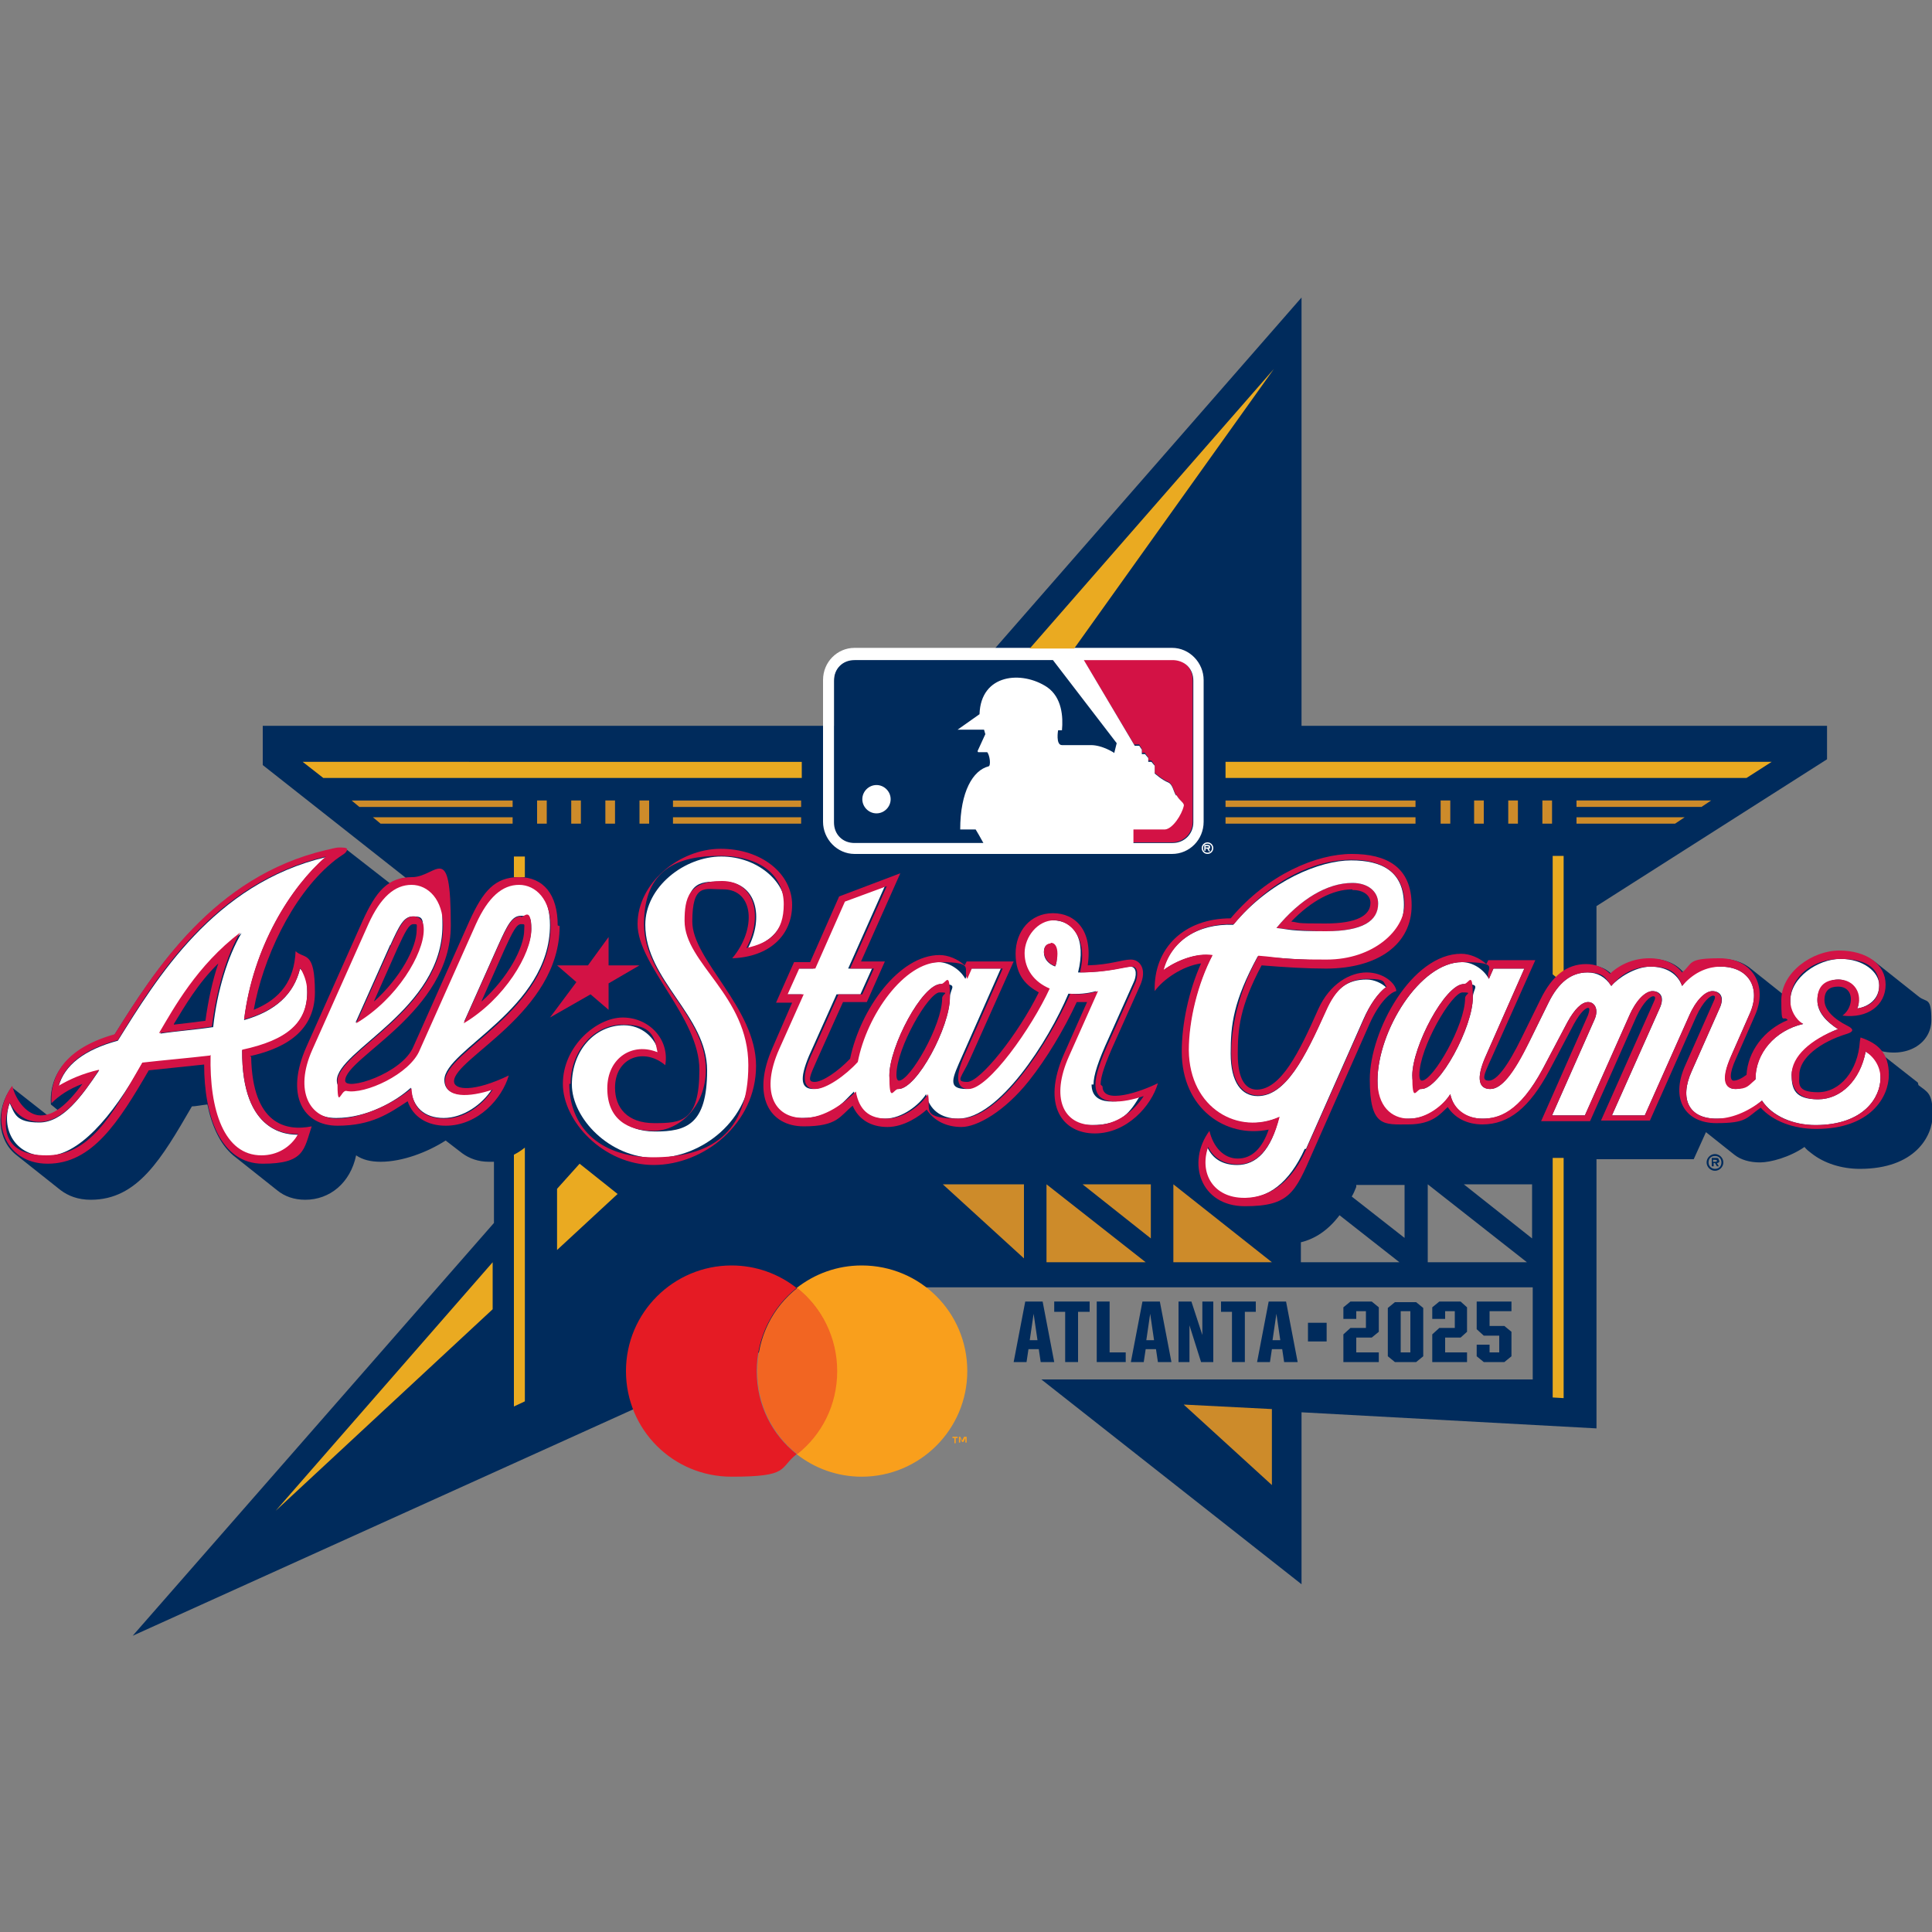 <?xml version="1.0" encoding="UTF-8"?>
<svg id="Layer_2" xmlns="http://www.w3.org/2000/svg" version="1.1" viewBox="0 0 300 300">
  <rect x="0" y="0" width="300" height="300" fill="#808080" stroke="none"/>
  <!-- Generator: Adobe Illustrator 29.6.1, SVG Export Plug-In . SVG Version: 2.1.1 Build 9)  -->
  <defs>
    <style>
      .st0 {
        fill: #d31245;
      }

      .st1 {
        fill: #eaaa21;
      }

      .st2 {
        fill: #cd8b2a;
      }

      .st3 {
        fill: #fff;
      }

      .st4 {
        fill: #f26522;
      }

      .st5 {
        fill: #f99f1c;
      }

      .st6 {
        fill: #e51b24;
      }

      .st7 {
        fill: #002b5c;
      }
    </style>
  </defs>
  <g id="Layer_1-2">
    <g>
      <path class="st7" d="M297.8,168.1l-6.5-5.1c4.8,1.5,8.6-1,8.6-4.6s-.7-2.7-1.9-3.6l-6.8-5.4h0c-1.3-1-3.1-1.6-5.3-1.6-4.7,0-8.4,2.9-8.9,6.7l-5.4-4.3h0c-1.1-.8-2.5-1.3-4.3-1.3s-4.1.8-5.8,2.2c-1.1-1.4-2.9-2.2-5.1-2.2s-4.4.8-6.1,2.4c-.7-.7-1.5-1.1-2.4-1.3v-9.3l35.8-22.8v-5.2h-81.6V46.2l-58.1,66.5H40.8v6.1l22.2,17.5c-.8.1-1.6.4-2.4.9l-6.8-5.3h0c-.2-.2-.6-.2-1.2-.1-.7,0-1.5.3-2.1.4-17.4,4.1-26.6,18.7-32.8,28.6-8.9,2.5-10,7.6-9.8,10.7l1.1.9c-.6.4-1.1.7-1.6.8l-5.6-4.4c-2.6,3.6-2.2,8.3.8,10.6h0l6.8,5.4c1.2.9,2.7,1.5,4.7,1.5,7.3,0,11-6.4,15.7-14.5.5,0,1.5-.2,2.4-.3.7,3.4,2,6.2,4,7.9h0s6.8,5.4,6.8,5.4c1.2,1,2.7,1.5,4.4,1.5,3.8,0,7-2.6,7.9-6.9,1,.7,2.3,1,3.8,1,3.4,0,7.3-1.5,10.1-3.3l2.6,2c1.1.8,2.5,1.3,4.1,1.3s.5,0,.8,0v9.5l-56.1,64.1h0l119.6-54.1h97.8v14.3h-76.3l40.4,31.8v-26.7l45.8,2.5v-41.8h15.1l1.9-4.2,4.4,3.5c1,.8,2.4,1.2,4,1.2s4.6-.8,6.9-2.4c.3.4.7.7,1.1,1,1.9,1.5,4.6,2.4,7.5,2.4,8.5,0,11.3-5,11.3-8.4s-.8-3.5-2.2-4.6M202,196v-3.1c2.1-.5,4.2-1.8,6-4.2l9.3,7.3h-15.4ZM218.2,192.3l-8.3-6.5c.3-.5.5-1,.7-1.5v-.3h7.5v8.4h0ZM221.7,196v-12.1l15.4,12.1h-15.4ZM237.9,192.3l-10.6-8.4h10.6v8.4Z"/>
      <path class="st7" d="M159.1,202.1h2.8l1.8,9.4h-2.1l-.3-2h-1.6l-.3,2h-2l1.8-9.4h0ZM161.1,208.1l-.6-4.1-.6,4.1h1.2Z"/>
      <polygon class="st7" points="165.4 203.7 163.7 203.7 163.7 202.1 169.2 202.1 169.2 203.7 167.4 203.7 167.4 211.5 165.4 211.5 165.4 203.7"/>
      <polygon class="st7" points="170.3 202.1 172.3 202.1 172.3 210 174.8 210 174.8 211.5 170.3 211.5 170.3 202.1"/>
      <path class="st7" d="M177.3,202.1h2.8l1.8,9.4h-2.1l-.3-2h-1.6l-.3,2h-2l1.8-9.4h0ZM179.2,208.1l-.6-4.1-.6,4.1h1.2Z"/>
      <polygon class="st7" points="184.7 205.8 184.7 211.5 183 211.5 183 202.1 185 202.1 186.7 207.3 186.7 202.1 188.4 202.1 188.4 211.5 186.5 211.5 184.7 205.8"/>
      <polygon class="st7" points="191.3 203.7 189.6 203.7 189.6 202.1 195 202.1 195 203.7 193.3 203.7 193.3 211.5 191.3 211.5 191.3 203.7"/>
      <path class="st7" d="M196.9,202.1h2.8l1.8,9.4h-2.1l-.3-2h-1.6l-.3,2h-2l1.8-9.4h0ZM198.8,208.1l-.6-4.1-.6,4.1h1.2Z"/>
      <polygon class="st7" points="208.6 207.2 209.7 206.2 212.1 206.2 212.1 203.6 210.6 203.6 210.6 204.8 208.6 204.8 208.6 203 209.7 202.1 213 202.1 214.1 203 214.1 206.8 213 207.7 210.6 207.7 210.6 210 214.1 210 214.1 211.5 208.6 211.5 208.6 207.2"/>
      <path class="st7" d="M215.5,210.6v-7.5l1.1-.9h3.3l1.1.9v7.5l-1.1.9h-3.3l-1.1-.9ZM219,203.6h-1.5v6.4h1.5v-6.4Z"/>
      <polygon class="st7" points="222.4 207.2 223.5 206.2 225.9 206.2 225.9 203.6 224.4 203.6 224.4 204.8 222.4 204.8 222.4 203 223.5 202.1 226.8 202.1 227.8 203 227.8 206.8 226.8 207.7 224.4 207.7 224.4 210 227.8 210 227.8 211.5 222.4 211.5 222.4 207.2"/>
      <polygon class="st7" points="229.3 210.6 229.3 208.8 231.3 208.8 231.3 210 232.8 210 232.8 207.4 230.4 207.4 229.3 206.4 229.3 202.1 234.7 202.1 234.7 203.6 231.3 203.6 231.3 205.9 233.6 205.9 234.7 206.8 234.7 210.6 233.6 211.5 230.4 211.5 229.3 210.6"/>
      <rect class="st7" x="203.1" y="205.4" width="2.9" height="2.9"/>
      <path class="st5" d="M149.7,223.1l-.3.6-.3-.6h-.2v.9h.2v-.7l.3.6h.2l.3-.6v.7h.2v-.9h-.2,0ZM147.9,223.3h.3v.8h.2v-.8h.3v-.2h-.8v.2Z"/>
      <path class="st5" d="M133.8,196.5c-3.8,0-7.3,1.3-10.1,3.5,3.8,3,6.2,7.6,6.2,12.9s-2.4,9.9-6.2,12.9c2.8,2.2,6.3,3.5,10.1,3.5,9,0,16.4-7.3,16.4-16.4s-7.3-16.4-16.4-16.4"/>
      <path class="st6" d="M117.5,212.9c0-5.2,2.4-9.9,6.2-12.9-2.8-2.2-6.3-3.5-10.1-3.5-9,0-16.4,7.3-16.4,16.4s7.3,16.4,16.4,16.4,7.3-1.3,10.1-3.5c-3.8-3-6.2-7.6-6.2-12.9"/>
      <path class="st4" d="M130,212.9c0-5.2-2.4-9.9-6.2-12.9-3.8,3-6.2,7.6-6.2,12.9s2.4,9.9,6.2,12.9c3.8-3,6.2-7.6,6.2-12.9"/>
      <path class="st0" d="M176.2,115.6h.7c0,0,.4.7.4.7v.6h.5c0,.1.5.7.5.7v.5h.5c0,0,.5.7.5.7v1.2s1.1,1,2.1,1.4c.7.3.8,1.4,1.2,2,.5.9,1.2,1.2,1.1,1.7-.4,1.3-1.7,3.5-2.9,3.6h-4.9v2.1h6.1c1.8,0,3.2-1.4,3.2-3.2v-22c0-.9-.3-1.7-.9-2.3-.6-.6-1.4-.9-2.3-.9h-13.8l7.9,13.2h0Z"/>
      <path class="st7" d="M132.7,102.4c-.9,0-1.7.3-2.3.9-.6.6-.9,1.4-.9,2.3v22c0,.9.3,1.7.9,2.3.6.6,1.4.9,2.3.9h20c-.5-.8-1-1.8-1.2-2.1h-2.4c0-5.9,2-9.2,4.4-9.8.3,0,.2-1.7-.2-2.2,0,0-1.2,0-1.4,0-.3,0,0-.4,0-.4l1.1-2.4-.2-.7h-4.1l3.4-2.4c.2-6.3,6.6-6.8,10.5-4.2,2.3,1.5,2.5,4.6,2.3,6.7,0,.1-.6,0-.6,0,0,0-.4,2.3.6,2.3h4.5c1.8,0,3.6,1.2,3.6,1.2l.4-1.6-9.9-12.9h-30.8,0ZM136.1,126.3c-1.2,0-2.2-1-2.2-2.2s1-2.2,2.2-2.2c1.2,0,2.2,1,2.2,2.2s-1,2.2-2.2,2.2"/>
      <path class="st3" d="M182,132.6c2.7,0,4.9-2.2,4.9-5v-22c0-2.7-2.2-5-4.9-5h-49.3c-2.7,0-4.9,2.2-4.9,5v22c0,2.7,2.2,5,4.9,5h49.3ZM173,116.9s-1.8-1.2-3.6-1.2h-4.5c-1,0-.6-2.3-.6-2.3,0,0,.6,0,.6,0,.2-2.1,0-5.1-2.3-6.7-3.9-2.6-10.3-2.1-10.5,4.2l-3.4,2.4h4.1l.2.7-1.1,2.4s-.2.3,0,.4c.2,0,1.4,0,1.4,0,.4.5.6,2.1.2,2.2-2.4.6-4.4,3.9-4.4,9.8h2.4c.2.3.7,1.2,1.2,2.1h-20c-.9,0-1.7-.3-2.3-.9-.6-.6-.9-1.4-.9-2.3v-22c0-.9.3-1.7.9-2.3.6-.6,1.4-.9,2.3-.9h30.8l9.9,12.9-.4,1.6h0ZM182.6,123.5c-.4-.6-.5-1.7-1.2-2-1-.4-2.1-1.4-2.1-1.4v-1.2l-.5-.6h-.5v-.6l-.5-.6h-.5v-.7l-.4-.6h-.7c0,0-7.9-13.3-7.9-13.3h13.8c.8,0,1.7.3,2.3.9.6.6.9,1.4.9,2.3v22c0,1.8-1.4,3.2-3.2,3.2h-6.1v-2.1h4.9c1.2-.1,2.6-2.3,2.9-3.6.2-.5-.6-.8-1.1-1.7M136.1,121.9c-1.2,0-2.2,1-2.2,2.2s1,2.2,2.2,2.2c1.2,0,2.2-1,2.2-2.2s-1-2.2-2.2-2.2M186.6,131.7c0,.5.4.9.9.9s.9-.4.9-.9-.4-.9-.9-.9-.9.4-.9.9M187.5,131c.4,0,.7.3.7.7s-.3.7-.7.7-.7-.3-.7-.7.3-.7.7-.7M187.3,131.8h.2l.2.4h.2l-.2-.4c.2,0,.2-.1.2-.3,0-.2-.1-.3-.4-.3h-.5v.9h.2v-.4h0ZM187.3,131.4h.2c0,0,.2,0,.2.1s0,.1-.2.1h-.3v-.2h0Z"/>
      <path class="st1" d="M190.3,118.3v2.5h80.9l3.9-2.5h-84.9ZM50.2,120.8h74.3v-2.5H47l3.2,2.5Z"/>
      <path class="st2" d="M99.3,127.9h1.5v-3.6h-1.5v3.6ZM94,127.9h1.5v-3.6h-1.5v3.6ZM88.7,127.9h1.5v-3.6h-1.5v3.6ZM83.4,127.9h1.5v-3.6h-1.5v3.6ZM55.9,125.3h23.7v-1h-25l1.2,1h0ZM59.2,127.9h20.4v-1h-21.7l1.2,1ZM223.7,127.9h1.5v-3.6h-1.5v3.6ZM228.9,127.9h1.5v-3.6h-1.5v3.6ZM234.2,127.9h1.5v-3.6h-1.5v3.6ZM239.5,127.9h1.5v-3.6h-1.5v3.6ZM190.3,127.9h29.5v-1h-29.5v1ZM104.5,127.9h19.9v-1h-19.9v1ZM190.3,125.3h29.5v-1h-29.5v1ZM104.5,125.3h19.9v-1h-19.9v1ZM244.8,124.3v1h19.4l1.5-1h-20.9,0ZM244.8,127.9h15.3l1.5-1h-16.8v1Z"/>
      <polygon class="st1" points="76.5 203.3 76.5 196 42.8 234.6 76.5 203.3"/>
      <polygon class="st1" points="159.9 100.7 166.8 100.7 197.8 57.3 159.9 100.7"/>
      <polygon class="st1" points="90 180.7 86.5 184.6 86.5 194.1 95.9 185.4 90 180.7"/>
      <polygon class="st2" points="183.8 218.1 197.5 230.6 197.5 218.8 183.8 218.1"/>
      <polygon class="st2" points="182.2 183.9 182.2 196 197.5 196 182.2 183.9"/>
      <polygon class="st2" points="162.5 196 177.9 196 162.5 183.9 162.5 196"/>
      <polygon class="st2" points="178.7 192.3 178.7 183.9 168.1 183.9 178.7 192.3"/>
      <polygon class="st2" points="159 195.4 159 183.9 146.4 183.9 159 195.4"/>
      <path class="st1" d="M242.2,152.2c.2-.2.4-.4.6-.6v-18.7h-1.7v18.4l1.1.9Z"/>
      <polygon class="st1" points="241.1 179.8 241.1 217 242.8 217.1 242.8 179.8 241.1 179.8"/>
      <path class="st1" d="M80.5,136.2c.3,0,.7,0,1,0v-3.2h-1.7v3.2c.3,0,.5,0,.8,0"/>
      <path class="st1" d="M81.5,178.2c-.5.4-1.1.8-1.7,1.1v39.1l1.7-.8v-39.3h0Z"/>
      <path class="st3" d="M116.4,165.5c0-10.8-9.9-15.8-9.9-22.4s2.5-6.2,5.8-6.2c5.2,0,6.4,5.6,3.8,10.4,3.7-.9,5.8-3.3,5.8-6.8s-4.2-7.5-9.9-7.5-11.8,4.7-11.8,10.6c0,8.6,9.6,14.1,9.6,22.6s-3.3,9.5-8.1,9.5-7.2-2.9-7.2-6.6,4-7.1,7.8-5.6c-.5-2.4-2.7-4.3-5.4-4.3-4.6,0-8.1,4-8.1,9.2s5.8,11.4,13,11.4,14.8-5.9,14.8-14.3"/>
      <path class="st3" d="M46.3,176.2c-1.4,0-8.8,0-8.7-13.1,7-1.5,10.1-4.2,10.1-9s-.6-2.8-1.1-3.7c-1,4-3.8,6.6-8.7,8,1.4-11.4,7.3-20.7,12.7-25.3-17.4,4.1-26.3,18.9-32.3,28.5-5.2,1.4-8.3,3.8-9.2,7.1,1.6-1,3.7-1.8,6.3-2.5-2.7,4-5.6,8.1-9.3,8.1s-3.8-1.4-4.6-3c-1.4,4,.8,8.2,5.7,8.2s10.1-5.8,14.9-14.4c3.5-.4,7.1-.7,10.5-1.1-.2,8.5,2.1,15.6,7.9,15.6s4.5-1.2,5.7-3.3M33,159.5c-2.6.4-5.5.6-8.1,1,2.3-3.9,5.9-10.5,12.6-15.6-2.1,3.5-3.8,9-4.4,14.6"/>
      <path class="st3" d="M85.4,143.7c0-4.1-1.7-6.4-4.9-6.4s-4.7,1.9-6.7,6.1l-8.7,19.5c-1.6,3.8-8.6,7-11.4,6.4-.9-.2-1.4-.7-1.4-1.5,0-4.7,16.4-11,16.4-24.1s-1.7-6.4-4.9-6.4-4.7,1.9-6.7,6.1l-8.7,19.5c-2.9,6.5-1,10.7,3.8,10.7s9.3-2.6,11.6-4.7c.2,3,2.1,4.7,5.1,4.7s6-2.1,7.5-4.5c-3.6,1.2-7.4,1.4-7.4-1.4,0-4.7,16.4-11,16.4-24.1M60.6,146.8c1.4-3.1,2.1-4.5,3.5-4.5s1.6.2,1.6,2c0,3.7-4.1,10.7-10.5,14.5l5.4-12.1ZM72,158.8l5.4-12.1c1.4-3.1,2.1-4.5,3.5-4.5s1.6.2,1.6,2c0,3.7-4.1,10.7-10.5,14.5"/>
      <path class="st3" d="M289.7,163.3c-.9,4.4-3.8,7.4-7.4,7.4s-4.1-1.6-4.1-3.8,3-5.5,7.2-7.1c-1.7-1.1-3.2-2.5-3.2-4.5s1.5-3.2,3.3-3.2,3.8,2.3,2.9,4.5c1.8-.3,3.4-1.5,3.4-3.6s-2.5-4.1-6-4.1-7.8,2.9-7.8,6.5.8,2.9,2,3.6c-4.4,1-7.5,4.6-7.4,8.6-1.2,1-2.2,1.5-3.1,1.5-1.7,0-2.2-1.6-.7-5.1l2.9-6.6c1.8-4-.2-7.3-4.5-7.3s-4.4,1-6,3c-.7-1.9-2.5-3-4.9-3s-5.1,1.8-6.1,3c-.9-1.4-2.2-2.1-3.7-2.1-2.5,0-4.5,1.5-6.1,4.8l-2.9,5.9c-2.6,5.2-4.4,7.4-6.1,7.4s-2.3-1.5-.7-5.1l6-13.6h-4.8l-.7,1.6c-.9-1.6-2.6-2.6-4.2-2.6-6.5,0-13.1,10.7-13.1,18.4s1.7,5.9,4.9,5.9,5.4-2.2,6.4-3.8c.5,2.4,2.3,3.8,5,3.8s5.7-.9,9.4-7.8l3.8-7.2c1.1-2,2.2-3.1,3.2-3.1s1.7,1.1,1,2.7l-6.6,14.9h5.1l6.9-15.5c1-2.3,2.5-3.8,3.6-3.8s2,.8,1.1,2.7l-7.4,16.6h5.1l6.9-15.5c1-2.3,2.5-3.8,3.6-3.8s2,.8,1.1,2.7l-4.3,9.7c-2,4.4-.4,7.4,3.8,7.4s4.8-1,7.1-2.8c1.6,2.4,4.8,3.8,8.3,3.8,7.6,0,10.1-4.4,10.1-7.3s-.8-3.2-2.3-4.1M220.7,169.1c-.8,0-1.4-.6-1.4-2.1,0-4.5,5.1-14.2,8-14.2s1.4.6,1.4,2.1c0,4.5-5.1,14.2-8,14.2"/>
      <path class="st3" d="M169.8,168.4c0-1.4.7-3.6,2.4-7.3l3.8-8.5c.5-1,.6-2.5-.5-2.5s-3.4.9-8.1.9c1.3-5.2-.6-8.1-4-8.1s-4.6,2.3-4.6,5.1,1.5,4.6,3.9,5.5c-2.8,6.1-9.5,15.6-12.6,15.6s-2.2-1.7-.7-5.1l6-13.6h-4.8l-.7,1.6c-.9-1.6-2.7-2.6-4.2-2.6-5.6,0-11.4,8.2-12.8,15.5-1.8,2.1-4.7,4.2-6.6,4.2s-2.2-1.5-.7-5.1l4.3-9.6h3.7l1.8-4h-3.7l5.7-12.8-6.5,2.4-4.6,10.4h-2.5l-1.8,4h2.5l-3.8,8.5c-2.9,6.5-1,10.7,3.8,10.7s6.4-2.5,8.1-4.1c.5,2.8,2.1,4.2,4.8,4.2s5.4-2.2,6.4-3.8c.5,2.4,2.3,3.8,5,3.8,6.3,0,14-12,17.1-19.4,1.5.1,2.9,0,4.3-.4l-4.5,10.1c-2.9,6.5-1,10.7,3.8,10.7s6-2.1,7.5-4.5c-3,1-7.5,1.8-7.5-1.8M139.5,169.1c-.8,0-1.4-.6-1.4-2.1,0-4.5,5.1-14.2,8-14.2s1.4.6,1.4,2.1c0,4.5-5.1,14.2-8,14.2M163.9,150.1c-1.1-.4-1.8-1.2-1.8-2.2s.4-1.3,1-1.3,1,.6,1,1.7,0,1.1-.3,1.9"/>
      <path class="st0" d="M170.9,168.4c0-1.2.7-3.3,2.3-6.8l3.8-8.5c1.2-2.6,0-4.1-1.4-4.1s-3.1.8-6.7.9c.8-5.4-1.9-8.1-5.4-8.1s-5.8,2.8-5.8,6.3,1.8,5,3.6,6c-3.2,6.5-9.1,13.9-11.1,13.9s-.8-.8.4-3.5l6.8-15.2h-7.3l-.3.6c-1.1-1-2.6-1.6-3.9-1.6-6.3,0-12.3,8.4-13.9,16.1-1.9,2-4.3,3.6-5.5,3.6s-.8-.8.4-3.5l4-8.9h3.7l2.8-6.3h-3.7l6.1-13.7-9.5,3.6-4.5,10.2h-2.5l-2.8,6.3h2.5l-3,6.9c-3.4,7.6-.5,12.3,4.8,12.3s5.6-1.6,7.6-3.2c.9,2.1,2.8,3.3,5.4,3.3s5-1.7,6.1-2.7c1.1,1.7,3,2.7,5.4,2.7s6.7-2.4,10.5-7.2c2.7-3.4,5.4-7.9,7.4-12.2.5,0,1.1,0,1.6,0l-3.6,8.1c-3.5,8-.2,12.3,4.8,12.3s8.8-4.3,9.8-7.8c-2.6,1.3-8.6,3.4-8.6.5M169.8,174.7c-4.7,0-6.7-4.2-3.8-10.7l4.5-10.1c-1.4.4-2.8.6-4.3.4-3.2,7.3-10.8,19.4-17.1,19.4s-4.5-1.4-5-3.8c-1,1.6-3.6,3.8-6.4,3.8s-4.3-1.4-4.8-4.2c-1.7,1.7-4.8,4.1-8.1,4.1-4.7,0-6.7-4.2-3.8-10.7l3.8-8.5h-2.5l1.8-4h2.5l4.6-10.4,6.5-2.4-5.7,12.8h3.7l-1.8,4h-3.7l-4.3,9.6c-1.6,3.6-1,5.1.7,5.1s4.7-2.1,6.6-4.2c1.4-7.3,7.2-15.5,12.8-15.5s3.4,1.1,4.2,2.6l.7-1.6h4.8l-6,13.6c-1.5,3.4-1.1,5.1.7,5.1,3.1,0,9.8-9.5,12.6-15.6-2.4-1-3.9-3-3.9-5.5s2-5.1,4.6-5.1,5.3,2.9,4,8.1c4.6,0,7.1-.9,8.1-.9s.9,1.5.5,2.5l-3.8,8.5c-1.7,3.7-2.4,5.9-2.4,7.3,0,3.6,4.5,2.8,7.5,1.8-1.5,2.3-4.2,4.5-7.5,4.5"/>
      <path class="st0" d="M112.3,138.1c4.8,0,5.2,6.2,1.4,10.7,5.7-.2,9.3-3.5,9.3-8.3s-4.7-8.7-11.1-8.7-12.9,5.3-12.9,11.7,9.6,14.5,9.6,22.6-2.8,8.3-7,8.3-6.1-2.4-6.1-5.5c0-4.7,4.5-6.3,7.8-3.5.7-4-2.5-7.4-6.6-7.4s-9.3,4.5-9.3,10.3,6.3,12.6,14.1,12.6,15.9-6.4,15.9-15.4-9.9-16.4-9.9-22.4,2-5,4.6-5M88.6,168.3c0-5.1,3.6-9.2,8.1-9.2s4.9,1.8,5.4,4.3c-3.8-1.6-7.8.8-7.8,5.6s3.2,6.6,7.2,6.6,8.1-3.8,8.1-9.5c0-8.5-9.6-14-9.6-22.6s5.3-10.6,11.8-10.6,9.9,3.2,9.9,7.5-2.1,6-5.8,6.8c2.6-4.8,1.4-10.4-3.8-10.4s-5.8,2.7-5.8,6.2c0,6.6,9.9,11.6,9.9,22.4s-6.1,14.3-14.8,14.3-13-5.1-13-11.4"/>
      <path class="st0" d="M288.8,161.7c-.3,4.6-3.1,7.9-6.5,7.9s-2.9-1.4-2.9-2.7c0-2.6,3.2-5.1,7.5-6.4.9-.3,1-.7,0-1.2-2.2-1.1-3.6-2.5-3.6-4s.8-2.1,2.1-2.1c2.6,0,2.5,3.2.7,4.5,3.9.5,6.7-1.6,6.7-4.8s-3-5.3-7.2-5.3-9,3.4-9,7.7.3,2.2,1,3.1c-3.7,1.5-6.2,4.9-6.4,8.5-.8.6-1.5.9-2,.9s-.8-.9.4-3.5l2.9-6.6c2.1-4.7-.4-8.9-5.5-8.9s-4.1.8-5.8,2.2c-1.1-1.4-2.9-2.2-5.1-2.2s-4.4.8-6.1,2.4c-1-1-2.3-1.5-3.7-1.5-3,0-5.3,1.8-7.1,5.5l-2.9,5.9c-2.2,4.5-3.9,6.7-5.1,6.7s-.8-.9.4-3.5l6.8-15.2h-7.3l-.3.6c-1.1-1-2.6-1.6-3.9-1.6-7.7,0-14.2,12-14.2,19.5s2.2,7,6,7,5-1.7,6.1-2.7c1.1,1.7,3,2.7,5.4,2.7,4.1,0,7.3-2.6,10.4-8.4l3.8-7.2c1.1-2,1.9-2.5,2.2-2.5s.2.5,0,1.1l-7.3,16.5h7.6l7.2-16.2c1.1-2.4,2.2-3.2,2.6-3.2s.4.3,0,1.1l-8.1,18.2h7.6l7.2-16.2c1.1-2.4,2.2-3.2,2.6-3.2s.4.3,0,1.1l-4.3,9.7c-2.4,5.3,0,9,4.8,9s4.6-.8,6.9-2.4c1.9,2.1,5.1,3.3,8.6,3.3,8.5,0,11.3-5,11.3-8.4s-1.7-4.9-4.4-5.8M281.9,174.7c-3.5,0-6.8-1.4-8.3-3.8-2.3,1.8-4.8,2.8-7.1,2.8-4.2,0-5.8-3-3.8-7.4l4.3-9.7c.9-2-.3-2.7-1.1-2.7-1.2,0-2.6,1.5-3.6,3.8l-6.9,15.5h-5.1l7.4-16.6c.9-2-.3-2.7-1.1-2.7-1.2,0-2.6,1.5-3.6,3.8l-6.9,15.5h-5.1l6.6-14.9c.7-1.6,0-2.7-1-2.7s-2.1,1.1-3.2,3.1l-3.8,7.2c-3.7,6.9-7,7.8-9.4,7.8s-4.5-1.4-5-3.8c-1,1.6-3.6,3.8-6.4,3.8s-4.9-2-4.9-5.9c0-7.7,6.6-18.4,13.1-18.4s3.4,1.1,4.2,2.6l.7-1.6h4.8l-6,13.6c-1.6,3.6-1,5.1.7,5.1s3.6-2.2,6.1-7.4l2.9-5.9c1.6-3.3,3.6-4.8,6.1-4.8s2.8.8,3.7,2.1c1-1.2,2.9-3,6.1-3s4.2,1.1,4.9,3c1.6-1.9,3.7-3,6-3,4.3,0,6.3,3.3,4.5,7.3l-2.9,6.6c-1.6,3.5-1.1,5.1.7,5.1s2-.5,3.1-1.5c0-4,3-7.6,7.4-8.6-1.2-.7-2-2.2-2-3.6,0-3.7,3.4-6.5,7.8-6.5s6,1.7,6,4.1-1.6,3.3-3.4,3.6c.9-2.2-.4-4.5-2.9-4.5s-3.3,1.4-3.3,3.2,1.5,3.4,3.2,4.5c-4.2,1.6-7.2,4.2-7.2,7.1s1.8,3.8,4.1,3.8c3.6,0,6.6-3,7.4-7.4,1.4.9,2.3,2.4,2.3,4.1,0,2.9-2.5,7.3-10.1,7.3"/>
      <polygon class="st0" points="91.7 154.4 94.5 156.8 94.5 152.7 99.3 149.9 94.5 149.9 94.5 145.5 91.3 149.9 86.5 149.9 89.5 152.5 85.4 158 91.7 154.4"/>
      <path class="st0" d="M38.8,164c4.5-1,10.1-3.3,10.1-9.9s-1.6-5.1-3-6.4c-.2,4.5-2.3,7.4-6.5,9.1,1.4-7.8,5.8-17.5,12.1-22.8.8-.7,1.5-1.1,1.9-1.4.3-.2.5-.5.5-.7,0-.3-.6-.3-1.2-.3-.7,0-1.5.3-2.1.4-17.4,4.1-26.6,18.7-32.8,28.6-8.9,2.5-10,7.6-9.8,10.7,1.2-1.2,2.7-2.2,4.8-3-2.5,3.4-4.5,4.9-6.5,4.9s-3.8-2.2-4.4-4.6c-3.6,4.9-1.4,12.1,5.5,12.1s11-6.4,15.7-14.5c2.8-.3,5.8-.6,8.6-.9,0,8.1,2.6,15.4,9.1,15.4s6.4-2.2,7.6-5.8c-4,.8-9.2-.3-9.4-10.8M32.6,163.9c-3.4.4-7,.7-10.5,1.1-4.9,8.6-8.3,14.4-14.9,14.4s-7-4.2-5.7-8.2c.8,1.6,2.3,3,4.6,3,3.7,0,6.7-4.1,9.3-8.1-2.6.6-4.6,1.5-6.3,2.5.9-3.3,4-5.7,9.2-7.1,5.9-9.6,14.8-24.4,32.3-28.5-5.4,4.7-11.3,13.9-12.7,25.3,5-1.4,7.8-4,8.7-8,.5.8,1.1,2.1,1.1,3.7,0,4.8-3.1,7.5-10.1,9-.1,13.2,7.2,13.1,8.7,13.1-1.2,2.1-3.3,3.3-5.7,3.3-5.8,0-8.1-7-7.9-15.6"/>
      <path class="st0" d="M86.6,143.7c0-4.8-2.2-7.5-6-7.5s-5.6,2.2-7.7,6.8l-8.7,19.5c-1.7,4.2-10.6,7-10.6,5.3,0-3.6,16.4-10.6,16.4-24.1s-2.2-7.5-6-7.5-5.6,2.2-7.7,6.8l-8.7,19.5c-3.4,7.6-.5,12.3,4.8,12.3s8-1.9,10.9-3.8c.8,2.4,3,3.8,5.9,3.8,5.1,0,8.8-4.3,9.8-7.8-5.4,2.6-8.5,2.3-8.5.9,0-3.6,16.4-10.6,16.4-24.1M69.1,167.8c0,2.8,3.8,2.6,7.4,1.4-1.5,2.3-4.2,4.5-7.5,4.5s-5-1.8-5.1-4.7c-2.4,2.1-7.5,4.7-11.6,4.7s-6.7-4.2-3.8-10.7l8.7-19.5c1.9-4.2,4.1-6.1,6.7-6.1s4.9,2.3,4.9,6.4c0,13.1-16.4,19.4-16.4,24.1s.5,1.3,1.4,1.5c2.8.6,9.9-2.6,11.4-6.4l8.7-19.5c1.9-4.2,4.1-6.1,6.7-6.1s4.9,2.3,4.9,6.4c0,13.1-16.4,19.4-16.4,24.1"/>
      <path class="st0" d="M227.3,152.8c-2.9,0-8,9.7-8,14.2s.6,2.1,1.4,2.1c2.9,0,8-9.7,8-14.2s-.6-2.1-1.4-2.1M220.8,167.8c-.2,0-.4-.2-.4-.9,0-4.2,5-12.8,6.7-12.8s.4.2.4.9c0,4.2-5,12.8-6.7,12.8"/>
      <path class="st0" d="M214,140.3c0-1.9-1.6-3.2-4-3.2-3.9,0-8.1,2.5-11.8,7,1.9.2,4.9.5,7.7.5,5.7,0,8.2-1.7,8.1-4.3M210,138.2c1.7,0,2.8.8,2.8,2,0,1.9-2,3.2-7,3.2s-3.7-.1-5.3-.3c3.1-3.2,6.4-5,9.5-5"/>
      <path class="st0" d="M24.8,160.4c2.6-.3,5.5-.6,8.1-1,.7-5.6,2.3-11.1,4.4-14.6-6.7,5.1-10.3,11.7-12.6,15.6M27,159c1.6-2.6,3.7-6.3,6.9-9.4-.9,2.6-1.6,5.9-2,8.9-1.5.2-3,.4-4.9.6"/>
      <path class="st0" d="M146.1,152.8c-2.9,0-8,9.7-8,14.2s.6,2.1,1.4,2.1c2.9,0,8-9.7,8-14.2s-.6-2.1-1.4-2.1M139.6,167.8c-.2,0-.4-.2-.4-.9,0-4.2,5-12.8,6.7-12.8s.4.2.4.9c0,4.2-5,12.8-6.7,12.8"/>
      <path class="st0" d="M65.8,144.3c0-1.8-1.1-2-1.6-2-1.4,0-2.1,1.4-3.5,4.5l-5.4,12.1c6.4-3.8,10.5-10.8,10.5-14.5M58.1,155.4l3.6-8.1c1.2-2.6,1.8-3.8,2.5-3.8s.5,0,.5.9c0,2.7-2.5,7.4-6.6,11.1"/>
      <path class="st0" d="M80.9,142.3c-1.4,0-2.1,1.4-3.5,4.5l-5.4,12.1c6.4-3.8,10.5-10.8,10.5-14.5s-1.1-2-1.6-2M74.8,155.4l3.6-8.1c1.2-2.6,1.8-3.8,2.5-3.8s.5,0,.5.9c0,2.7-2.5,7.4-6.6,11.1"/>
      <path class="st0" d="M163.1,146.5c-.6,0-1,.6-1,1.3s.6,1.9,1.8,2.2c.2-.7.3-1.4.3-1.9,0-1.1-.4-1.7-1-1.7"/>
      <path class="st3" d="M202.8,178.4l8.9-20.1c1-2.3,2.3-4.1,3.5-5-.6-.6-1.8-1.2-3-1.2-3,0-4.9,1.4-6.4,5-3.2,7.2-6.2,13.1-10.5,13.1h0c-2.5,0-4.2-2.1-4.2-6.6s.4-8.1,4.2-15.1c3.9.3,7.4.6,10.6.6,7.4,0,12.1-3.4,12.1-8.6s-3.4-6.9-8.2-6.9-12.6,3.1-18.3,10c-5.5-.2-9.7,2.5-10.9,7.1,2-1.5,5.2-2.8,7.6-2.3-2.3,4.4-3.7,10.1-3.7,14.8,0,9.1,7.7,13.1,14.1,10.3-1.2,5.1-3.5,7.4-6.5,7.4h0c-2.3,0-3.8-1-4.6-2.7-1.4,4,.8,7.9,5.6,7.9h0c3.8,0,7.1-2.4,9.5-7.7M210,137.1c2.4,0,4,1.3,4,3.2,0,2.7-2.4,4.3-8.1,4.3s-5.7-.3-7.7-.5c3.7-4.5,7.9-7,11.8-7"/>
      <path class="st0" d="M216.8,153.7c-.3-1.2-2.1-2.7-4.6-2.7s-5.7,1.7-7.5,5.7c-3,6.8-5.8,12.4-9.5,12.5h0c-1.8,0-3-1.6-3-5.5s.3-7.4,3.7-13.8c3.7.3,7,.5,10,.5,8.1,0,13.3-3.8,13.3-9.8s-3.9-8-9.3-8-13,3.1-18.8,10c-7.2,0-12,4.6-11.8,11.3,1.3-1.8,4.3-3.9,7.2-4.3-1.9,4.2-3,9.4-3,13.7,0,8.8,6.8,13.5,13.5,12.1-1,2.9-2.6,4.5-4.8,4.5s-3.8-1.8-4.4-4.3c-3.6,4.9-1.4,11.7,5.5,11.7s7.8-2.1,10.5-8.3l8.9-20.1c1.5-3.3,3.2-4.8,4.1-5M193.2,186c-4.8,0-7-3.8-5.6-7.9.8,1.6,2.3,2.7,4.6,2.7h0c2.9,0,5.2-2.3,6.5-7.4-6.3,2.9-14-1.2-14.1-10.3,0-4.7,1.4-10.4,3.7-14.8-2.4-.4-5.6.8-7.6,2.3,1.2-4.5,5.4-7.3,10.9-7.1,5.7-6.9,12.5-10,18.3-10s8.2,2.9,8.2,6.9-4.8,8.6-12.1,8.6-6.8-.3-10.6-.6c-3.8,6.9-4.2,12.7-4.2,15.1,0,4.5,1.7,6.6,4.2,6.6h0c4.3,0,7.3-6,10.5-13.1,1.6-3.6,3.4-5,6.4-5s2.4.5,3,1.2c-1.2.9-2.5,2.6-3.5,5l-8.9,20.1c-2.3,5.3-5.7,7.6-9.5,7.7h0Z"/>
      <path class="st7" d="M266.3,179.2c-.7,0-1.3.6-1.3,1.3s.6,1.3,1.3,1.3,1.3-.6,1.3-1.3-.6-1.3-1.3-1.3M266.3,181.5c-.5,0-1-.4-1-1s.4-1,1-1,1,.4,1,1-.4,1-1,1"/>
      <path class="st7" d="M266.9,180.2c0-.4-.2-.4-.5-.4h-.6v1.3h.3v-.5h.2l.3.5h.3l-.3-.5c.2,0,.4-.1.4-.4M266,180.4v-.3h.3c.1,0,.3,0,.3.1s0,.2-.2.2h-.4Z"/>
    </g>
  </g>
</svg>